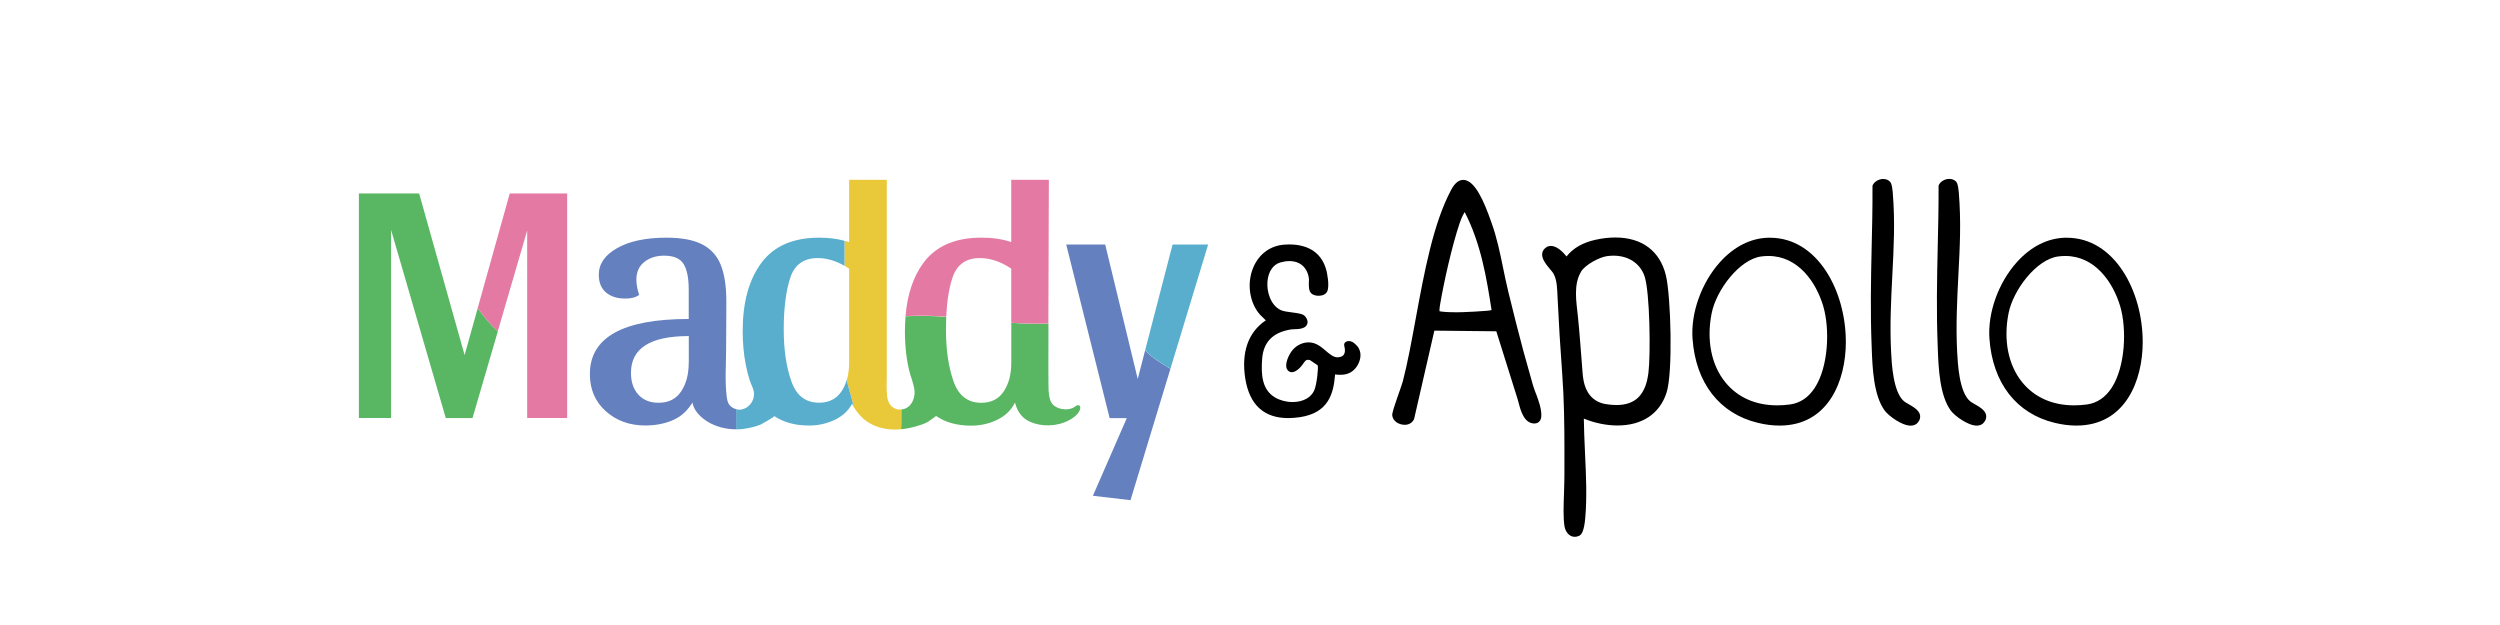 <svg version="1.0" preserveAspectRatio="xMidYMid meet" height="96" viewBox="0 0 288 72" zoomAndPan="magnify" width="384" xmlns:xlink="http://www.w3.org/1999/xlink" xmlns="http://www.w3.org/2000/svg"><defs><clipPath id="83fc877cf9"><path clip-rule="nonzero" d="M 41.344 22 L 58 22 L 58 49 L 41.344 49 Z M 41.344 22"></path></clipPath><clipPath id="cefd84c8fb"><path clip-rule="nonzero" d="M 97 20.602 L 104 20.602 L 104 50 L 97 50 Z M 97 20.602"></path></clipPath><clipPath id="a89acad966"><path clip-rule="nonzero" d="M 104 20.602 L 121 20.602 L 121 38 L 104 38 Z M 104 20.602"></path></clipPath><clipPath id="006ac85d15"><path clip-rule="nonzero" d="M 160 20.602 L 178 20.602 L 178 49 L 160 49 Z M 160 20.602"></path></clipPath><clipPath id="fbb877c50e"><path clip-rule="nonzero" d="M 229 27 L 246.844 27 L 246.844 50 L 229 50 Z M 229 27"></path></clipPath><clipPath id="faa93a5818"><path clip-rule="nonzero" d="M 223 20.602 L 229 20.602 L 229 50 L 223 50 Z M 223 20.602"></path></clipPath><clipPath id="3655ed6a65"><path clip-rule="nonzero" d="M 215 20.602 L 222 20.602 L 222 50 L 215 50 Z M 215 20.602"></path></clipPath><clipPath id="d6541ccdfe"><path clip-rule="nonzero" d="M 177 27 L 193 27 L 193 61.852 L 177 61.852 Z M 177 27"></path></clipPath></defs><rect fill-opacity="1" height="86.4" y="-7.2" fill="#ffffff" width="345.6" x="-28.8"></rect><rect fill-opacity="1" height="86.4" y="-7.2" fill="#ffffff" width="345.6" x="-28.8"></rect><g clip-path="url(#83fc877cf9)"><path fill-rule="nonzero" fill-opacity="1" d="M 55.035 35.492 L 53.523 40.906 L 48.285 22.285 L 41.344 22.285 L 41.344 48.156 L 45.051 48.156 L 45.051 26.484 L 51.355 48.164 L 54.43 48.164 L 57.348 38.18 C 56.473 37.387 55.73 36.465 55.035 35.492 Z M 55.035 35.492" fill="#59b663"></path></g><path fill-rule="nonzero" fill-opacity="1" d="M 58.723 22.285 L 55.031 35.488 C 55.723 36.461 56.469 37.383 57.34 38.176 L 60.73 26.559 L 60.73 48.156 L 65.336 48.156 L 65.336 22.285 L 58.715 22.285 Z M 58.723 22.285" fill="#e47aa3"></path><path fill-rule="nonzero" fill-opacity="1" d="M 131.918 40.363 L 131.066 43.656 L 127.32 28.172 L 122.828 28.172 L 127.832 48.172 L 129.805 48.172 L 125.902 57.113 L 130.234 57.621 L 134.832 42.488 C 133.746 41.824 132.695 41.223 131.918 40.371 Z M 131.918 40.363" fill="#6580bf"></path><path fill-rule="nonzero" fill-opacity="1" d="M 135.082 28.168 L 131.918 40.363 C 132.695 41.211 133.75 41.812 134.832 42.48 L 139.176 28.172 L 135.078 28.172 Z M 135.082 28.168" fill="#58aecc"></path><g clip-path="url(#cefd84c8fb)"><path fill-rule="nonzero" fill-opacity="1" d="M 103.211 47.109 C 102.574 46.887 102.27 46.289 102.199 45.652 C 102.105 44.824 102.152 44.008 102.16 43.176 C 102.16 42.012 102.16 21.973 102.16 20.715 L 97.82 20.715 L 97.82 27.891 C 97.648 27.836 97.469 27.785 97.297 27.742 L 97.297 30.629 C 97.469 30.727 97.645 30.832 97.82 30.953 L 97.82 41.812 C 97.82 42.059 97.809 42.297 97.785 42.527 C 97.758 42.883 97.699 43.227 97.617 43.547 C 97.594 43.629 97.562 43.699 97.539 43.773 C 97.777 44.84 98.125 45.844 98.363 46.91 C 98.691 47.469 99.281 48.094 99.523 48.293 C 100.297 48.934 101.273 49.309 102.27 49.434 C 102.785 49.5 103.305 49.492 103.82 49.445 C 103.879 48.707 103.848 47.93 103.863 47.168 C 103.645 47.195 103.426 47.191 103.211 47.113 Z M 103.211 47.109" fill="#e9c83a"></path></g><path fill-rule="nonzero" fill-opacity="1" d="M 124.383 46.746 C 124.301 46.664 124.164 46.664 124.055 46.707 C 123.945 46.75 123.859 46.828 123.762 46.891 C 123.02 47.391 121.609 47.176 121.129 46.391 C 120.953 46.105 120.891 45.762 120.844 45.426 C 120.824 45.27 120.812 45.109 120.797 44.953 C 120.77 44.582 120.77 41.309 120.781 37.27 C 119.328 37.336 117.91 37.289 116.5 37.191 L 116.5 41.812 C 116.5 43.125 116.211 44.215 115.633 45.09 C 115.055 45.965 114.184 46.402 113.035 46.402 C 111.484 46.402 110.418 45.574 109.84 43.914 C 109.262 42.254 108.973 40.262 108.973 37.938 C 108.973 37.438 108.984 36.961 109.004 36.504 C 107.465 36.395 105.91 36.344 104.32 36.438 C 104.277 36.988 104.246 37.547 104.246 38.137 C 104.246 39.973 104.441 41.617 104.84 43.07 C 104.836 43.074 105.34 44.469 105.359 45.109 C 105.375 45.688 105.199 46.285 104.809 46.707 C 104.555 46.98 104.219 47.133 103.855 47.176 C 103.84 47.934 103.867 48.711 103.812 49.449 C 104.371 49.395 104.922 49.285 105.461 49.133 C 105.938 49 106.391 48.863 106.832 48.637 C 106.918 48.586 107.859 47.934 107.832 47.914 C 108.91 48.664 110.262 49.035 111.883 49.035 C 112.957 49.035 113.961 48.809 114.895 48.352 C 115.828 47.898 116.504 47.234 116.926 46.375 C 117.246 47.602 117.891 48.379 119.141 48.77 C 120.621 49.234 122.406 49.012 123.672 48.086 C 124.008 47.844 124.316 47.531 124.426 47.137 C 124.465 47.012 124.469 46.859 124.379 46.766 Z M 124.383 46.746" fill="#59b663"></path><g clip-path="url(#a89acad966)"><path fill-rule="nonzero" fill-opacity="1" d="M 109.004 36.492 C 109.086 34.711 109.32 33.211 109.719 32.008 C 110.215 30.492 111.27 29.73 112.871 29.73 C 114.074 29.73 115.289 30.137 116.496 30.949 L 116.496 37.184 C 117.902 37.281 119.328 37.324 120.773 37.258 C 120.789 30.797 120.828 22.367 120.828 20.711 L 116.496 20.711 L 116.496 27.887 C 115.469 27.543 114.328 27.375 113.066 27.375 C 110.047 27.375 107.82 28.34 106.383 30.273 C 105.211 31.859 104.523 33.914 104.316 36.418 C 105.902 36.324 107.461 36.371 109 36.48 Z M 109.004 36.492" fill="#e47aa3"></path></g><path fill-rule="nonzero" fill-opacity="1" d="M 96.945 45.078 C 96.367 45.953 95.5 46.391 94.348 46.391 C 92.797 46.391 91.73 45.562 91.16 43.906 C 90.574 42.242 90.285 40.25 90.285 37.926 C 90.285 35.602 90.535 33.523 91.035 32.008 C 91.531 30.492 92.582 29.73 94.195 29.73 C 95.219 29.73 96.254 30.031 97.289 30.621 L 97.289 27.738 C 96.406 27.504 95.438 27.379 94.387 27.379 C 91.367 27.379 89.141 28.348 87.715 30.281 C 86.277 32.215 85.559 34.824 85.559 38.121 C 85.559 39.445 85.66 40.777 85.926 42.074 C 86.039 42.641 86.176 43.223 86.352 43.77 C 86.559 44.414 86.867 44.812 86.863 45.438 C 86.852 46.262 86.23 47.039 85.398 47.18 C 85.203 47.211 85 47.191 84.805 47.141 L 84.805 49.461 C 85.082 49.461 85.363 49.445 85.641 49.41 C 86.316 49.324 87.012 49.152 87.648 48.902 C 87.781 48.848 89.27 47.977 89.203 47.934 C 90.273 48.664 91.617 49.02 93.211 49.02 C 94.281 49.02 95.285 48.793 96.227 48.336 C 97.098 47.906 97.75 47.293 98.168 46.5 C 98.207 46.625 98.277 46.762 98.359 46.902 C 98.125 45.84 97.777 44.832 97.535 43.77 C 97.398 44.246 97.207 44.691 96.945 45.082 Z M 96.945 45.078" fill="#58aecc"></path><path fill-rule="nonzero" fill-opacity="1" d="M 83.93 46.496 C 83.801 46.242 83.75 45.953 83.715 45.664 C 83.5 43.938 83.637 42.129 83.648 40.391 C 83.66 38.582 83.676 36.781 83.676 34.973 L 83.676 34.75 C 83.676 32.973 83.457 31.555 83.023 30.496 C 82.594 29.438 81.875 28.656 80.879 28.145 C 79.879 27.637 78.516 27.379 76.781 27.379 C 74.418 27.379 72.523 27.777 71.109 28.574 C 69.688 29.371 68.98 30.398 68.98 31.652 C 68.98 32.543 69.258 33.223 69.809 33.691 C 70.359 34.164 71.109 34.395 72.051 34.395 C 72.734 34.395 73.258 34.254 73.629 33.969 C 73.422 33.344 73.312 32.75 73.312 32.203 C 73.312 31.34 73.613 30.664 74.219 30.184 C 74.824 29.699 75.586 29.453 76.508 29.453 C 77.609 29.453 78.359 29.773 78.75 30.414 C 79.145 31.055 79.34 32.027 79.34 33.336 L 79.34 36.746 C 71.746 36.746 67.953 38.867 67.953 43.098 C 67.953 44.844 68.562 46.273 69.785 47.371 C 71.012 48.465 72.527 49.016 74.34 49.016 C 75.547 49.016 76.633 48.797 77.594 48.367 C 78.555 47.934 79.227 47.246 79.777 46.371 C 79.898 47.309 80.781 48.137 81.551 48.598 C 82.527 49.184 83.676 49.461 84.816 49.457 L 84.816 47.137 C 84.449 47.051 84.113 46.832 83.938 46.488 Z M 79.34 41.809 C 79.34 43.117 79.051 44.211 78.473 45.082 C 77.895 45.957 77.027 46.398 75.875 46.398 C 74.875 46.398 74.094 46.082 73.531 45.457 C 72.969 44.832 72.688 43.996 72.688 42.949 C 72.688 40.125 74.906 38.715 79.348 38.715 L 79.348 41.809 Z M 79.34 41.809" fill="#6580bf"></path><path fill-rule="nonzero" fill-opacity="1" d="M 156.547 40.148 C 156.473 40.008 156.371 39.875 156.254 39.762 C 156.109 39.621 155.945 39.461 155.738 39.371 C 155.625 39.316 155.504 39.289 155.383 39.289 C 155.25 39.289 155.121 39.328 155.023 39.391 C 154.957 39.438 154.91 39.488 154.883 39.551 C 154.816 39.684 154.852 39.828 154.883 39.953 C 154.922 40.105 155.09 40.863 154.523 41.074 C 154.371 41.129 154.227 41.164 154.09 41.164 C 153.609 41.164 153.184 40.797 152.73 40.414 C 152.188 39.945 151.617 39.469 150.816 39.441 L 150.75 39.441 C 150.047 39.441 149.363 39.773 148.883 40.348 C 148.527 40.773 147.867 42.027 148.324 42.625 C 148.457 42.793 148.625 42.879 148.816 42.879 C 149.359 42.879 149.938 42.188 150.109 41.922 C 150.34 41.582 150.449 41.449 150.664 41.449 C 150.746 41.449 150.844 41.465 150.914 41.488 C 150.996 41.531 151.734 42.055 151.793 42.082 C 151.906 42.305 151.695 44.309 151.398 44.977 C 151.023 45.816 150.09 46.316 148.898 46.316 C 148.191 46.316 147.465 46.125 146.906 45.801 C 145.355 44.895 145.27 43.125 145.398 41.344 C 145.543 39.398 146.633 38.285 148.73 37.949 C 148.785 37.938 148.871 37.938 149.016 37.93 C 149.598 37.914 150.328 37.895 150.57 37.387 C 150.656 37.199 150.699 36.891 150.383 36.48 C 150.145 36.168 149.676 36.098 148.855 35.992 C 148.375 35.934 147.836 35.863 147.527 35.715 C 146.398 35.172 145.906 33.648 146.012 32.418 C 146.109 31.289 146.66 30.477 147.492 30.234 C 147.855 30.133 148.211 30.078 148.543 30.078 C 149.766 30.078 150.602 30.816 150.781 32.051 C 150.801 32.148 150.793 32.301 150.781 32.473 C 150.773 32.984 150.754 33.504 151.07 33.805 C 151.336 34.047 151.742 34.074 151.906 34.074 C 152.359 34.074 152.727 33.898 152.879 33.602 C 153.223 32.934 152.824 31.242 152.82 31.227 C 152.328 29.223 150.836 28.16 148.512 28.16 C 148.344 28.16 148.172 28.168 148 28.18 C 146.34 28.285 145.012 29.266 144.359 30.859 C 143.613 32.668 143.941 34.887 145.16 36.258 L 145.82 36.906 C 143.785 38.273 142.973 40.598 143.461 43.645 C 143.953 46.641 145.613 48.164 148.402 48.164 C 148.828 48.164 149.293 48.125 149.773 48.055 C 152.992 47.559 153.633 45.414 153.801 43.133 C 154.035 43.168 154.234 43.176 154.426 43.176 C 155.238 43.176 155.828 42.883 156.285 42.25 C 156.766 41.527 156.863 40.746 156.543 40.152 Z M 156.547 40.148" fill="#000000"></path><g clip-path="url(#006ac85d15)"><path fill-rule="nonzero" fill-opacity="1" d="M 176.93 45.332 C 176.801 44.98 176.676 44.637 176.582 44.316 C 176.211 43.035 175.852 41.75 175.5 40.461 C 174.93 38.328 174.355 36.074 173.75 33.582 C 173.531 32.68 173.352 31.801 173.164 30.898 C 172.809 29.168 172.48 27.531 171.84 25.703 L 171.773 25.523 C 170.992 23.289 169.918 20.723 168.566 20.723 C 168.051 20.723 167.582 21.102 167.184 21.852 C 165.117 25.711 164.082 31.316 163.078 36.781 C 162.598 39.387 162.148 41.848 161.602 43.941 C 161.531 44.199 161.312 44.824 161.133 45.332 C 160.566 46.961 160.359 47.602 160.387 47.859 C 160.461 48.539 161.176 48.938 161.82 48.938 C 162.301 48.938 162.68 48.723 162.902 48.281 L 165.238 38.09 L 172.375 38.164 L 174.824 45.965 C 174.867 46.094 174.906 46.25 174.949 46.418 C 175.195 47.348 175.57 48.742 176.734 48.789 C 176.914 48.789 177.066 48.75 177.195 48.668 C 177.395 48.543 177.527 48.305 177.555 48.031 C 177.625 47.176 177.258 46.191 176.938 45.324 Z M 171.352 35.797 C 170.535 35.863 169.258 35.945 168.406 35.965 C 168.406 35.965 167.918 35.973 167.734 35.973 C 166.461 35.973 165.984 35.891 165.824 35.848 C 165.824 35.629 165.84 35.402 165.887 35.145 C 166.328 32.508 167.273 28.305 168.152 25.707 C 168.215 25.523 168.41 24.945 168.73 24.43 C 170.621 28.082 171.27 32.125 171.828 35.715 C 171.68 35.758 171.523 35.785 171.359 35.797 Z M 171.352 35.797" fill="#000000"></path></g><path fill-rule="nonzero" fill-opacity="1" d="M 203.906 27.387 L 203.68 27.387 C 201.66 27.445 199.746 28.418 198.141 30.199 C 196.012 32.57 194.766 36.035 194.98 39.023 C 195.344 44.113 198.078 47.641 202.492 48.707 C 203.348 48.918 204.195 49.027 205.008 49.027 C 210.641 49.027 212.641 43.84 212.641 39.398 C 212.641 33.496 209.375 27.387 203.906 27.387 Z M 206.215 46.594 C 205.711 46.664 205.215 46.695 204.734 46.695 C 202.246 46.695 200.18 45.785 198.77 44.051 C 197.145 42.07 196.566 39.164 197.184 36.078 C 197.719 33.402 200.379 29.895 202.871 29.547 C 203.156 29.508 203.441 29.488 203.719 29.488 C 207.133 29.488 209.223 32.488 210.047 35.305 C 210.805 37.91 210.648 42.227 209.07 44.664 C 208.344 45.785 207.383 46.43 206.215 46.594 Z M 206.215 46.594" fill="#000000"></path><g clip-path="url(#fbb877c50e)"><path fill-rule="nonzero" fill-opacity="1" d="M 238.105 27.387 L 237.883 27.387 C 235.852 27.445 233.941 28.418 232.34 30.203 C 230.207 32.578 228.969 36.035 229.184 39.023 C 229.547 44.113 232.281 47.641 236.688 48.707 C 237.543 48.918 238.391 49.027 239.203 49.027 C 244.844 49.027 246.84 43.84 246.84 39.402 C 246.84 33.496 243.57 27.387 238.102 27.387 Z M 240.422 46.594 C 239.918 46.664 239.414 46.695 238.941 46.695 C 236.453 46.695 234.387 45.785 232.969 44.051 C 231.348 42.07 230.77 39.164 231.387 36.078 C 231.922 33.402 234.578 29.895 237.078 29.547 C 237.363 29.508 237.648 29.488 237.926 29.488 C 241.328 29.488 243.422 32.488 244.254 35.305 C 245.012 37.91 244.848 42.238 243.266 44.672 C 242.539 45.785 241.582 46.43 240.422 46.594 Z M 240.422 46.594" fill="#000000"></path></g><g clip-path="url(#faa93a5818)"><path fill-rule="nonzero" fill-opacity="1" d="M 228.805 47.824 C 228.688 47.234 228 46.848 227.449 46.535 C 227.258 46.426 227.055 46.312 226.957 46.223 C 225.695 45.172 225.535 41.895 225.461 40.496 C 225.309 37.465 225.461 34.547 225.605 31.707 C 225.77 28.5 225.938 25.609 225.652 22.145 C 225.57 21.172 225.402 20.988 225.344 20.922 C 225.156 20.723 224.879 20.609 224.562 20.609 C 224.055 20.609 223.547 20.895 223.34 21.328 L 223.324 21.402 L 223.324 21.434 C 223.332 24.09 223.277 26.141 223.223 28.578 C 223.141 32.328 223.066 35.867 223.223 39.855 L 223.234 40.195 C 223.316 42.332 223.438 45.555 224.734 47.305 C 225.18 47.898 226.684 49.031 227.723 49.031 C 228.082 49.031 228.367 48.906 228.562 48.652 C 228.777 48.379 228.852 48.102 228.797 47.82 Z M 228.805 47.824" fill="#000000"></path></g><g clip-path="url(#3655ed6a65)"><path fill-rule="nonzero" fill-opacity="1" d="M 221.195 47.832 C 221.078 47.246 220.391 46.855 219.84 46.539 C 219.648 46.43 219.445 46.316 219.348 46.23 C 218.086 45.176 217.922 41.895 217.852 40.5 C 217.699 37.453 217.852 34.539 217.996 31.715 C 218.156 28.5 218.328 25.613 218.043 22.156 C 217.969 21.188 217.793 21 217.73 20.934 C 217.547 20.734 217.27 20.617 216.953 20.617 C 216.445 20.617 215.938 20.906 215.73 21.34 L 215.711 21.41 L 215.711 21.445 C 215.723 24.102 215.668 26.152 215.613 28.562 C 215.531 32.32 215.457 35.875 215.613 39.863 L 215.625 40.203 C 215.707 42.336 215.828 45.562 217.125 47.309 C 217.57 47.902 219.074 49.035 220.113 49.035 C 220.469 49.035 220.762 48.906 220.953 48.656 C 221.168 48.387 221.242 48.109 221.188 47.824 Z M 221.195 47.832" fill="#000000"></path></g><g clip-path="url(#d6541ccdfe)"><path fill-rule="nonzero" fill-opacity="1" d="M 191.91 31.719 C 191.223 28.906 189.152 27.359 186.086 27.359 C 185.387 27.359 184.645 27.441 183.863 27.609 C 182.348 27.934 181.234 28.57 180.465 29.543 C 180.047 29.023 179.359 28.332 178.672 28.332 C 178.473 28.332 178.289 28.383 178.148 28.48 C 177.875 28.652 177.711 28.883 177.664 29.176 C 177.57 29.809 178.121 30.477 178.586 31.035 C 178.715 31.188 178.875 31.371 178.941 31.484 C 179.406 32.273 179.387 33.441 179.434 34.309 C 179.578 37.273 179.742 40.066 179.965 43.031 C 180.184 45.945 180.219 48.879 180.223 51.805 C 180.223 52.797 180.223 53.785 180.219 54.766 C 180.219 54.988 180.219 55.219 180.211 55.441 C 180.211 55.664 180.203 55.906 180.191 56.168 L 180.176 56.766 C 180.125 58.133 180.066 59.68 180.234 60.648 C 180.332 61.223 180.746 61.844 181.414 61.844 C 181.582 61.844 181.746 61.805 181.922 61.723 C 182.176 61.598 182.488 61.246 182.625 59.637 C 182.832 57.258 182.711 54.723 182.598 52.273 L 182.582 51.898 C 182.527 50.684 182.469 49.43 182.457 48.227 C 183.719 48.738 185.082 49.016 186.328 49.016 C 189.172 49.016 191.18 47.68 191.98 45.258 C 192.742 42.945 192.484 34.066 191.91 31.723 Z M 184.973 46.551 C 184.105 46.41 183.367 45.945 182.922 45.191 C 182.359 44.254 182.34 43.246 182.254 42.18 C 182.102 40.266 181.969 38.348 181.773 36.445 C 181.605 34.766 181.227 32.836 182.141 31.289 C 182.594 30.52 184.219 29.633 185.141 29.504 C 185.41 29.469 185.645 29.453 185.867 29.453 C 187.598 29.453 188.938 30.336 189.449 31.812 C 190.07 33.625 190.16 40.832 189.902 42.926 C 189.59 45.473 188.418 46.66 186.199 46.66 C 185.828 46.66 185.414 46.621 184.973 46.551 Z M 184.973 46.551" fill="#000000"></path></g></svg>